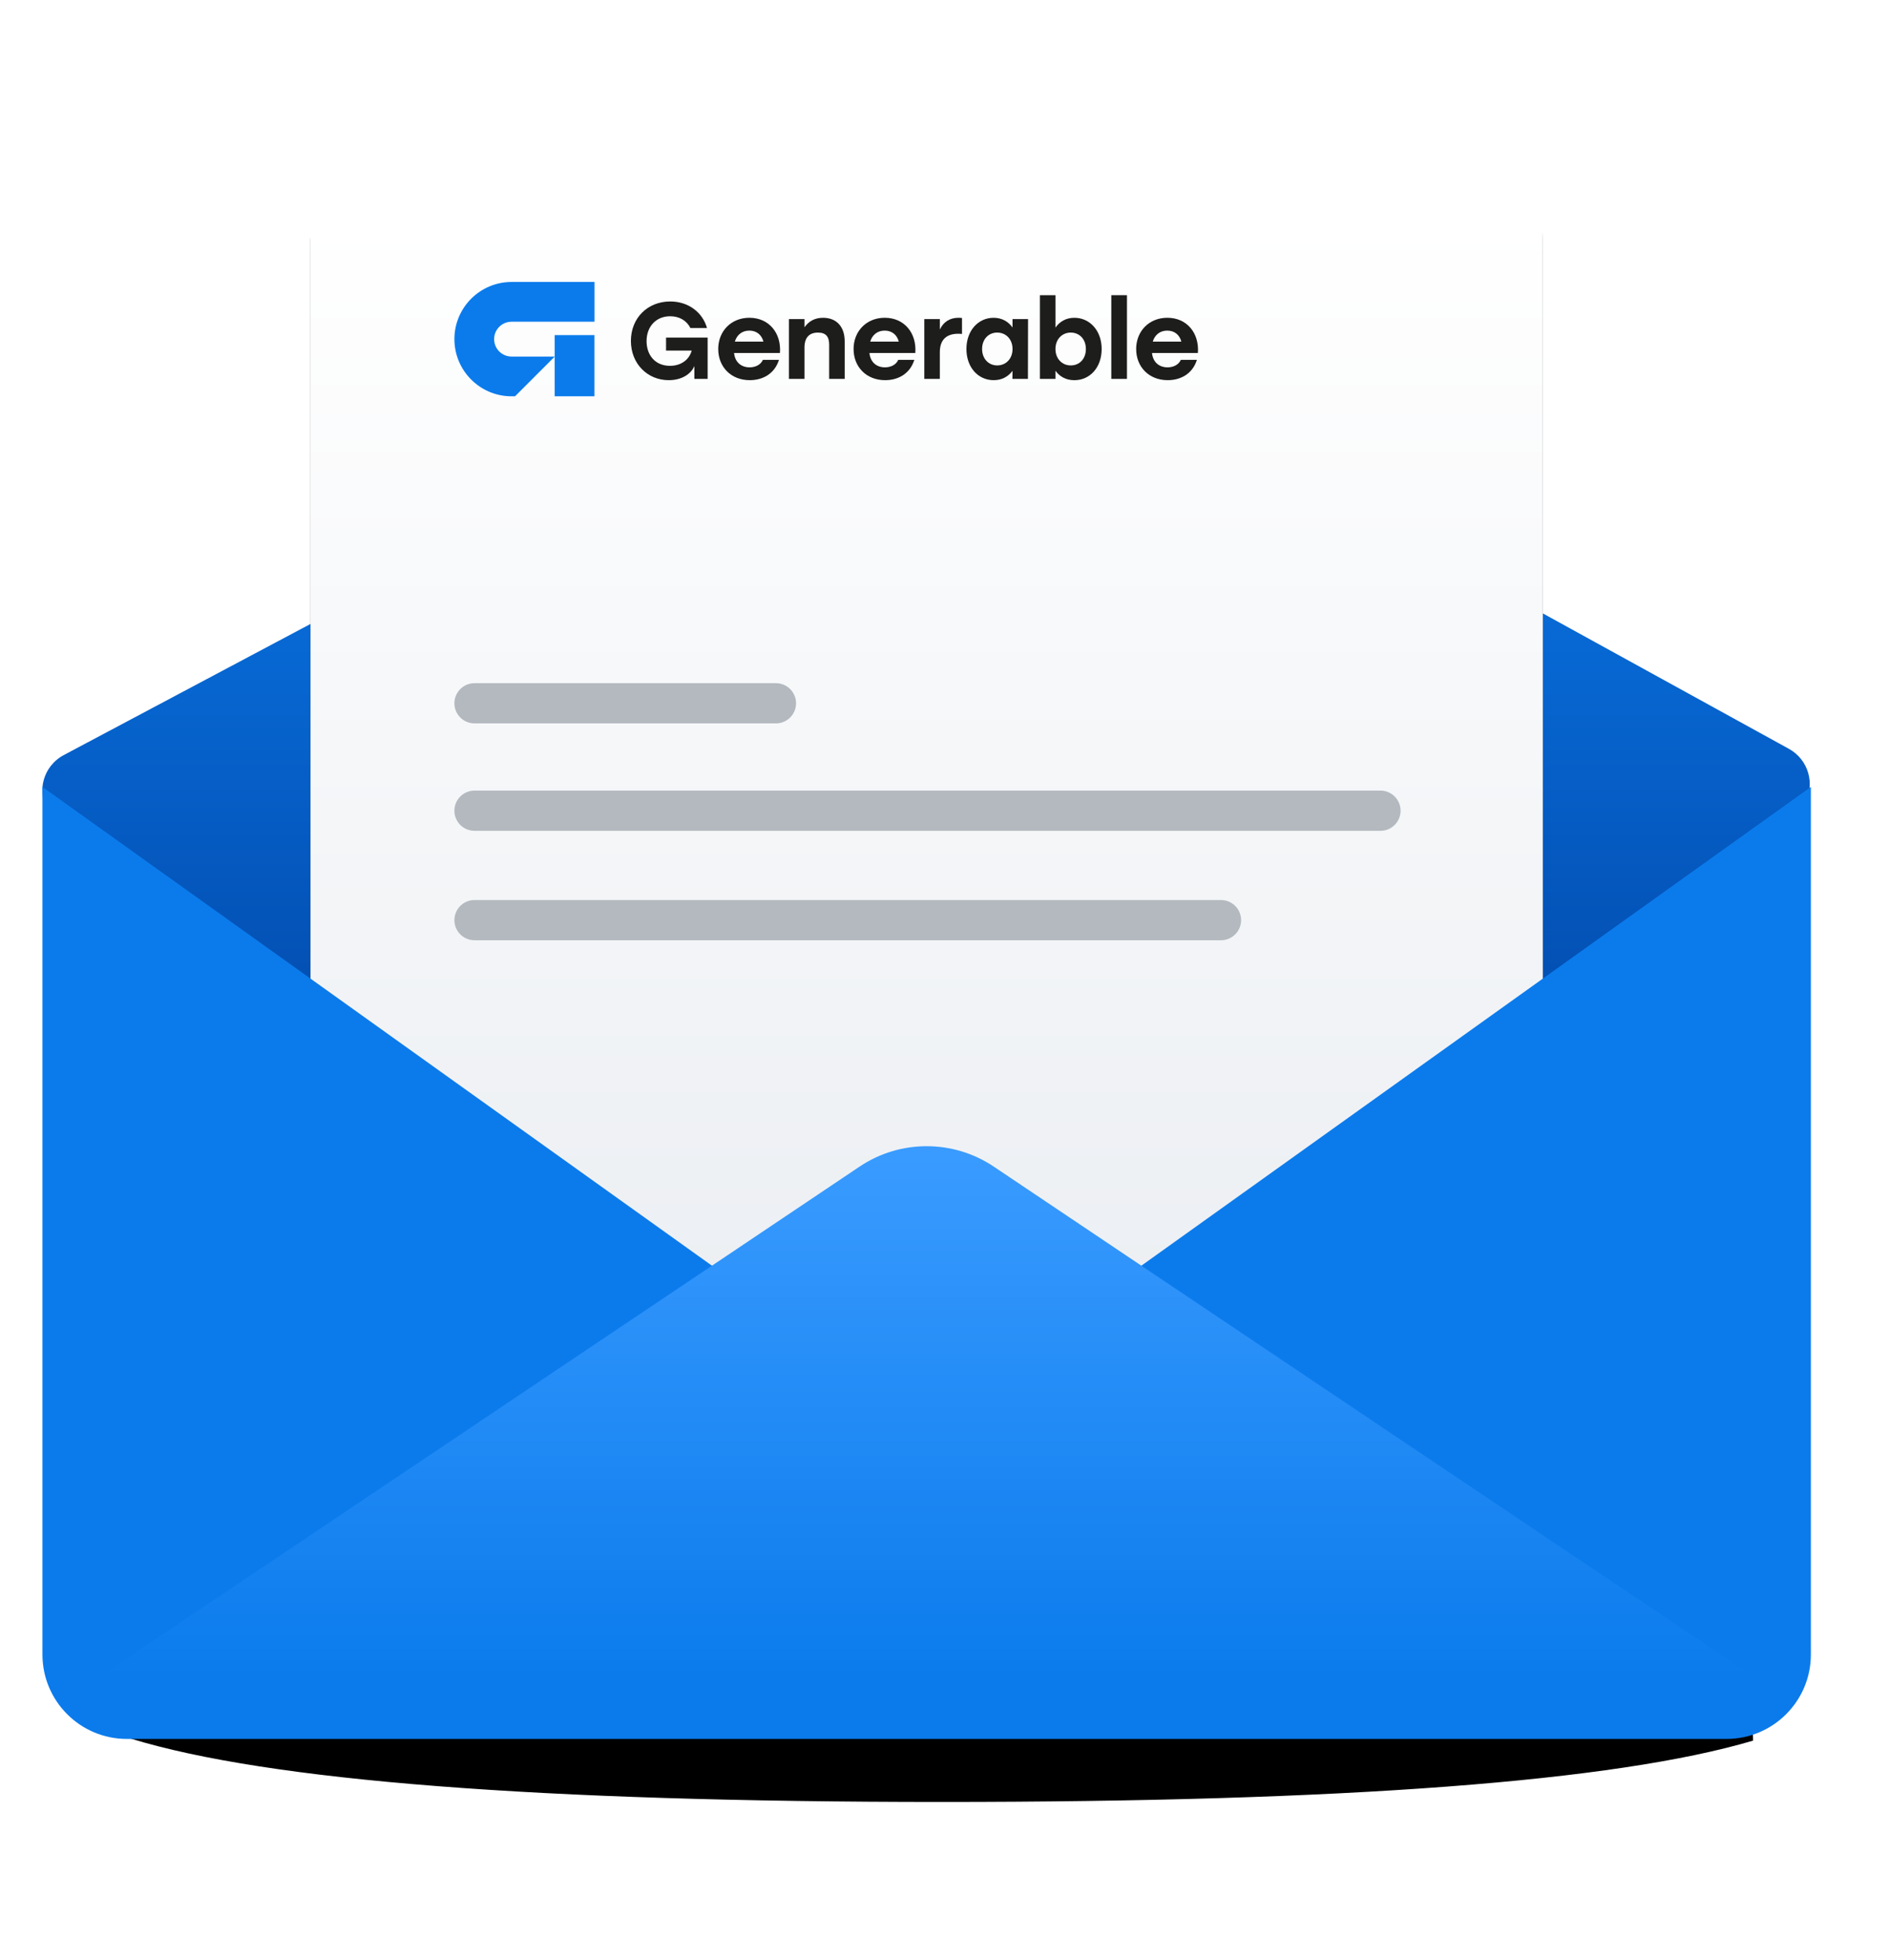 <?xml version="1.0" encoding="UTF-8"?>
<svg width="188px" height="195px" viewBox="0 0 188 195" version="1.1" xmlns="http://www.w3.org/2000/svg" xmlns:xlink="http://www.w3.org/1999/xlink">
    <!-- Generator: Sketch 51.3 (57544) - http://www.bohemiancoding.com/sketch -->
    <title>Group 24 Copy</title>
    <desc>Created with Sketch.</desc>
    <defs>
        <linearGradient x1="50%" y1="6.269%" x2="50%" y2="77.799%" id="linearGradient-1">
            <stop stop-color="#0B7BEC" offset="0%"></stop>
            <stop stop-color="#003E9C" offset="100%"></stop>
        </linearGradient>
        <linearGradient x1="50%" y1="7.559%" x2="50%" y2="96.361%" id="linearGradient-2">
            <stop stop-color="#FFFFFF" offset="0%"></stop>
            <stop stop-color="#ECEFF3" offset="100%"></stop>
        </linearGradient>
        <rect id="path-3" x="27.674" y="0.938" width="122.651" height="121.284" rx="8"></rect>
        <filter x="-21.2%" y="-18.1%" width="142.4%" height="142.9%" filterUnits="objectBoundingBox" id="filter-4">
            <feOffset dx="0" dy="4" in="SourceAlpha" result="shadowOffsetOuter1"></feOffset>
            <feGaussianBlur stdDeviation="8" in="shadowOffsetOuter1" result="shadowBlurOuter1"></feGaussianBlur>
            <feColorMatrix values="0 0 0 0 0.477   0 0 0 0 0.474   0 0 0 0 0.554  0 0 0 0.425 0" type="matrix" in="shadowBlurOuter1"></feColorMatrix>
        </filter>
        <linearGradient x1="50%" y1="24.044%" x2="50%" y2="96.361%" id="linearGradient-5">
            <stop stop-color="#FFFFFF" offset="0%"></stop>
            <stop stop-color="#EBEFF2" offset="100%"></stop>
        </linearGradient>
        <path d="M16.73,148.053 L164.132,148.053 C168.062,148.053 171.248,151.239 171.248,155.169 C157.523,159.235 130.616,161.269 90.528,161.269 C50.44,161.269 23.534,159.171 9.808,154.974 L9.808,154.974 C9.808,151.152 12.907,148.053 16.73,148.053 Z" id="path-6"></path>
        <filter x="-17.0%" y="-155.1%" width="134.1%" height="516.2%" filterUnits="objectBoundingBox" id="filter-7">
            <feOffset dx="0" dy="7" in="SourceAlpha" result="shadowOffsetOuter1"></feOffset>
            <feGaussianBlur stdDeviation="8" in="shadowOffsetOuter1" result="shadowBlurOuter1"></feGaussianBlur>
            <feColorMatrix values="0 0 0 0 0.45   0 0 0 0 0.444   0 0 0 0 0.59  0 0 0 0.425 0" type="matrix" in="shadowBlurOuter1"></feColorMatrix>
        </filter>
        <linearGradient x1="50%" y1="3.019%" x2="50%" y2="100%" id="linearGradient-8">
            <stop stop-color="#399BFF" offset="0%"></stop>
            <stop stop-color="#0B7BEC" offset="100%"></stop>
        </linearGradient>
    </defs>
    <g id="Page-1" stroke="none" stroke-width="1" fill="none" fill-rule="evenodd">
        <g id="Group-24-Copy" transform="translate(3.224, 11)">
            <path d="M5.13,84.608 L5.13,73.351 L2.211,70.538 C0.621,69.004 0.574,66.472 2.108,64.882 C2.4,64.578 2.739,64.323 3.111,64.125 L85.316,20.455 C88.891,18.556 93.183,18.587 96.73,20.539 L174.818,63.501 C176.754,64.566 177.46,66.998 176.395,68.934 C176.079,69.508 175.626,69.996 175.078,70.354 L172.75,71.875 L172.75,87.013 L158.241,139.2 L8.001,127.253 L5.13,84.608 Z" id="Triangle-Copy" fill="url(#linearGradient-1)"></path>
            <g id="Rectangle-4-Copy-2">
                <use fill="black" fill-opacity="1" filter="url(#filter-4)" xlink:href="#path-3"></use>
                <use fill="url(#linearGradient-2)" fill-rule="evenodd" xlink:href="#path-3"></use>
            </g>
            <g id="Rectangle-4-Copy-6">
                <use fill="black" fill-opacity="1" filter="url(#filter-7)" xlink:href="#path-6"></use>
                <use fill="url(#linearGradient-5)" fill-rule="evenodd" xlink:href="#path-6"></use>
            </g>
            <path d="M1,67.291 L89,130.192 L177,67.291 L177,153.6 C177,158.239 173.239,162 168.6,162 L9.4,162 C4.761,162 1,158.239 1,153.6 L1,67.291 Z" id="Rectangle-4-Copy" fill="#0B7BEC"></path>
            <path d="M6.752,122.222 L82.314,71.519 C86.358,68.806 91.642,68.806 95.686,71.519 L171.248,122.222" id="Triangle-Copy-2" transform="translate(89, 95.853) scale(1, -1) translate(-89, -95.853) "></path>
            <path d="M6.752,155.769 L82.314,105.067 C86.358,102.353 91.642,102.353 95.686,105.067 L171.248,155.769" id="Triangle" fill="url(#linearGradient-8)"></path>
            <path d="M44,58.967 L74,58.967" id="Path-12" stroke="#B3B9BF" stroke-width="4" stroke-linecap="round" stroke-linejoin="round"></path>
            <path d="M44,69.655 L134.165,69.655" id="Path-12-Copy" stroke="#B3B9BF" stroke-width="4" stroke-linecap="round" stroke-linejoin="round"></path>
            <path d="M44,80.542 L118.293,80.542" id="Path-12-Copy-2" stroke="#B3B9BF" stroke-width="4" stroke-linecap="round" stroke-linejoin="round"></path>
            <g id="Generable_logo_black" transform="translate(42, 17.052)" fill-rule="nonzero">
                <g id="Group" transform="translate(17.459, 1.139)" fill="#1D1E1C">
                    <path d="M7.744,4.393 L7.744,8.503 L6.424,8.503 L6.424,7.226 C6.078,8.039 5.146,8.632 3.871,8.632 C1.761,8.632 0.106,6.999 0.106,4.727 C0.106,2.456 1.761,0.801 4.023,0.801 C5.83,0.801 7.236,1.882 7.68,3.44 L6.025,3.44 C5.668,2.716 4.943,2.272 4.014,2.272 C2.619,2.272 1.666,3.289 1.666,4.748 C1.666,6.122 2.511,7.204 3.993,7.204 C5.031,7.204 5.887,6.663 6.156,5.689 L3.604,5.689 L3.604,4.391 L7.746,4.391 L7.744,4.393 Z" id="Shape"></path>
                    <path d="M8.796,5.539 C8.796,3.754 10.082,2.423 11.9,2.423 C13.87,2.423 15.092,3.97 14.94,5.928 L10.375,5.928 C10.471,6.881 11.12,7.355 11.921,7.355 C12.517,7.355 13.035,7.086 13.242,6.61 L14.844,6.61 C14.399,8.016 13.21,8.632 11.934,8.632 C10.075,8.632 8.798,7.314 8.798,5.539 L8.796,5.539 Z M13.297,4.794 C13.124,4.145 12.637,3.7 11.891,3.7 C11.145,3.7 10.646,4.154 10.452,4.794 L13.297,4.794 Z" id="Shape"></path>
                    <path d="M15.836,2.554 L17.383,2.554 L17.383,3.366 C17.815,2.761 18.411,2.425 19.233,2.425 C20.574,2.425 21.385,3.311 21.385,4.773 L21.385,8.505 L19.838,8.505 L19.838,5.109 C19.838,4.33 19.546,3.898 18.724,3.898 C17.848,3.898 17.383,4.406 17.383,5.38 L17.383,8.505 L15.836,8.505 L15.836,2.556 L15.836,2.554 Z" id="Shape"></path>
                    <path d="M22.267,5.539 C22.267,3.754 23.554,2.423 25.372,2.423 C27.342,2.423 28.564,3.97 28.412,5.928 L23.846,5.928 C23.943,6.881 24.592,7.355 25.393,7.355 C25.989,7.355 26.507,7.086 26.713,6.61 L28.315,6.61 C27.871,8.016 26.681,8.632 25.406,8.632 C23.546,8.632 22.269,7.314 22.269,5.539 L22.267,5.539 Z M26.768,4.794 C26.596,4.145 26.108,3.7 25.362,3.7 C24.617,3.7 24.117,4.154 23.924,4.794 L26.768,4.794 Z" id="Shape"></path>
                    <path d="M29.308,2.554 L30.854,2.554 L30.854,3.592 C31.222,2.814 31.871,2.423 32.714,2.423 C32.854,2.423 32.962,2.435 33.059,2.444 L33.059,4.034 C32.94,4.023 32.854,4.014 32.68,4.014 C31.695,4.014 30.852,4.446 30.852,5.852 L30.852,8.503 L29.306,8.503 L29.306,2.554 L29.308,2.554 Z" id="Shape"></path>
                    <path d="M33.499,5.53 C33.499,3.691 34.678,2.425 36.204,2.425 C37.048,2.425 37.674,2.814 38.086,3.387 L38.086,2.554 L39.633,2.554 L39.621,8.503 L38.075,8.503 L38.086,7.703 C37.665,8.264 37.048,8.632 36.215,8.632 C34.657,8.632 33.499,7.355 33.499,5.528 L33.499,5.53 Z M38.088,5.53 C38.088,4.556 37.428,3.896 36.562,3.896 C35.697,3.896 35.059,4.556 35.059,5.53 C35.059,6.503 35.708,7.164 36.562,7.164 C37.416,7.164 38.088,6.515 38.088,5.53 Z" id="Shape"></path>
                    <path d="M42.36,7.693 L42.36,8.505 L40.813,8.505 L40.813,0.175 L42.36,0.175 L42.36,3.399 C42.771,2.814 43.398,2.425 44.242,2.425 C45.768,2.425 46.958,3.691 46.958,5.53 C46.958,7.369 45.789,8.634 44.242,8.634 C43.398,8.634 42.771,8.266 42.36,7.693 Z M45.388,5.53 C45.388,4.556 44.751,3.896 43.885,3.896 C43.02,3.896 42.36,4.556 42.36,5.53 C42.36,6.503 43.02,7.164 43.885,7.164 C44.751,7.164 45.388,6.515 45.388,5.53 Z" id="Shape"></path>
                    <polygon id="Shape" points="47.918 0.175 49.476 0.175 49.476 8.505 47.918 8.505"></polygon>
                    <path d="M50.391,5.539 C50.391,3.754 51.677,2.423 53.495,2.423 C55.465,2.423 56.687,3.97 56.535,5.928 L51.969,5.928 C52.066,6.881 52.715,7.355 53.516,7.355 C54.11,7.355 54.63,7.086 54.837,6.61 L56.438,6.61 C55.994,8.016 54.805,8.632 53.529,8.632 C51.67,8.632 50.393,7.314 50.393,5.539 L50.391,5.539 Z M54.89,4.794 C54.717,4.145 54.23,3.7 53.484,3.7 C52.738,3.7 52.239,4.154 52.045,4.794 L54.89,4.794 Z" id="Shape"></path>
                </g>
                <path d="M5.687,3.955 L13.94,3.955 L13.94,0 L5.687,0 C2.55,0 0,2.55 0,5.687 C0,8.824 2.55,11.375 5.687,11.375 L6.035,11.375 L9.98,7.429 L9.98,11.375 L13.935,11.375 L13.935,5.287 L9.98,5.287 L9.98,7.42 L5.685,7.42 C4.729,7.42 3.953,6.642 3.953,5.687 C3.953,4.733 4.731,3.955 5.685,3.955 L5.687,3.955 Z" id="Shape" fill="#0B7BEC"></path>
            </g>
        </g>
    </g>
</svg>